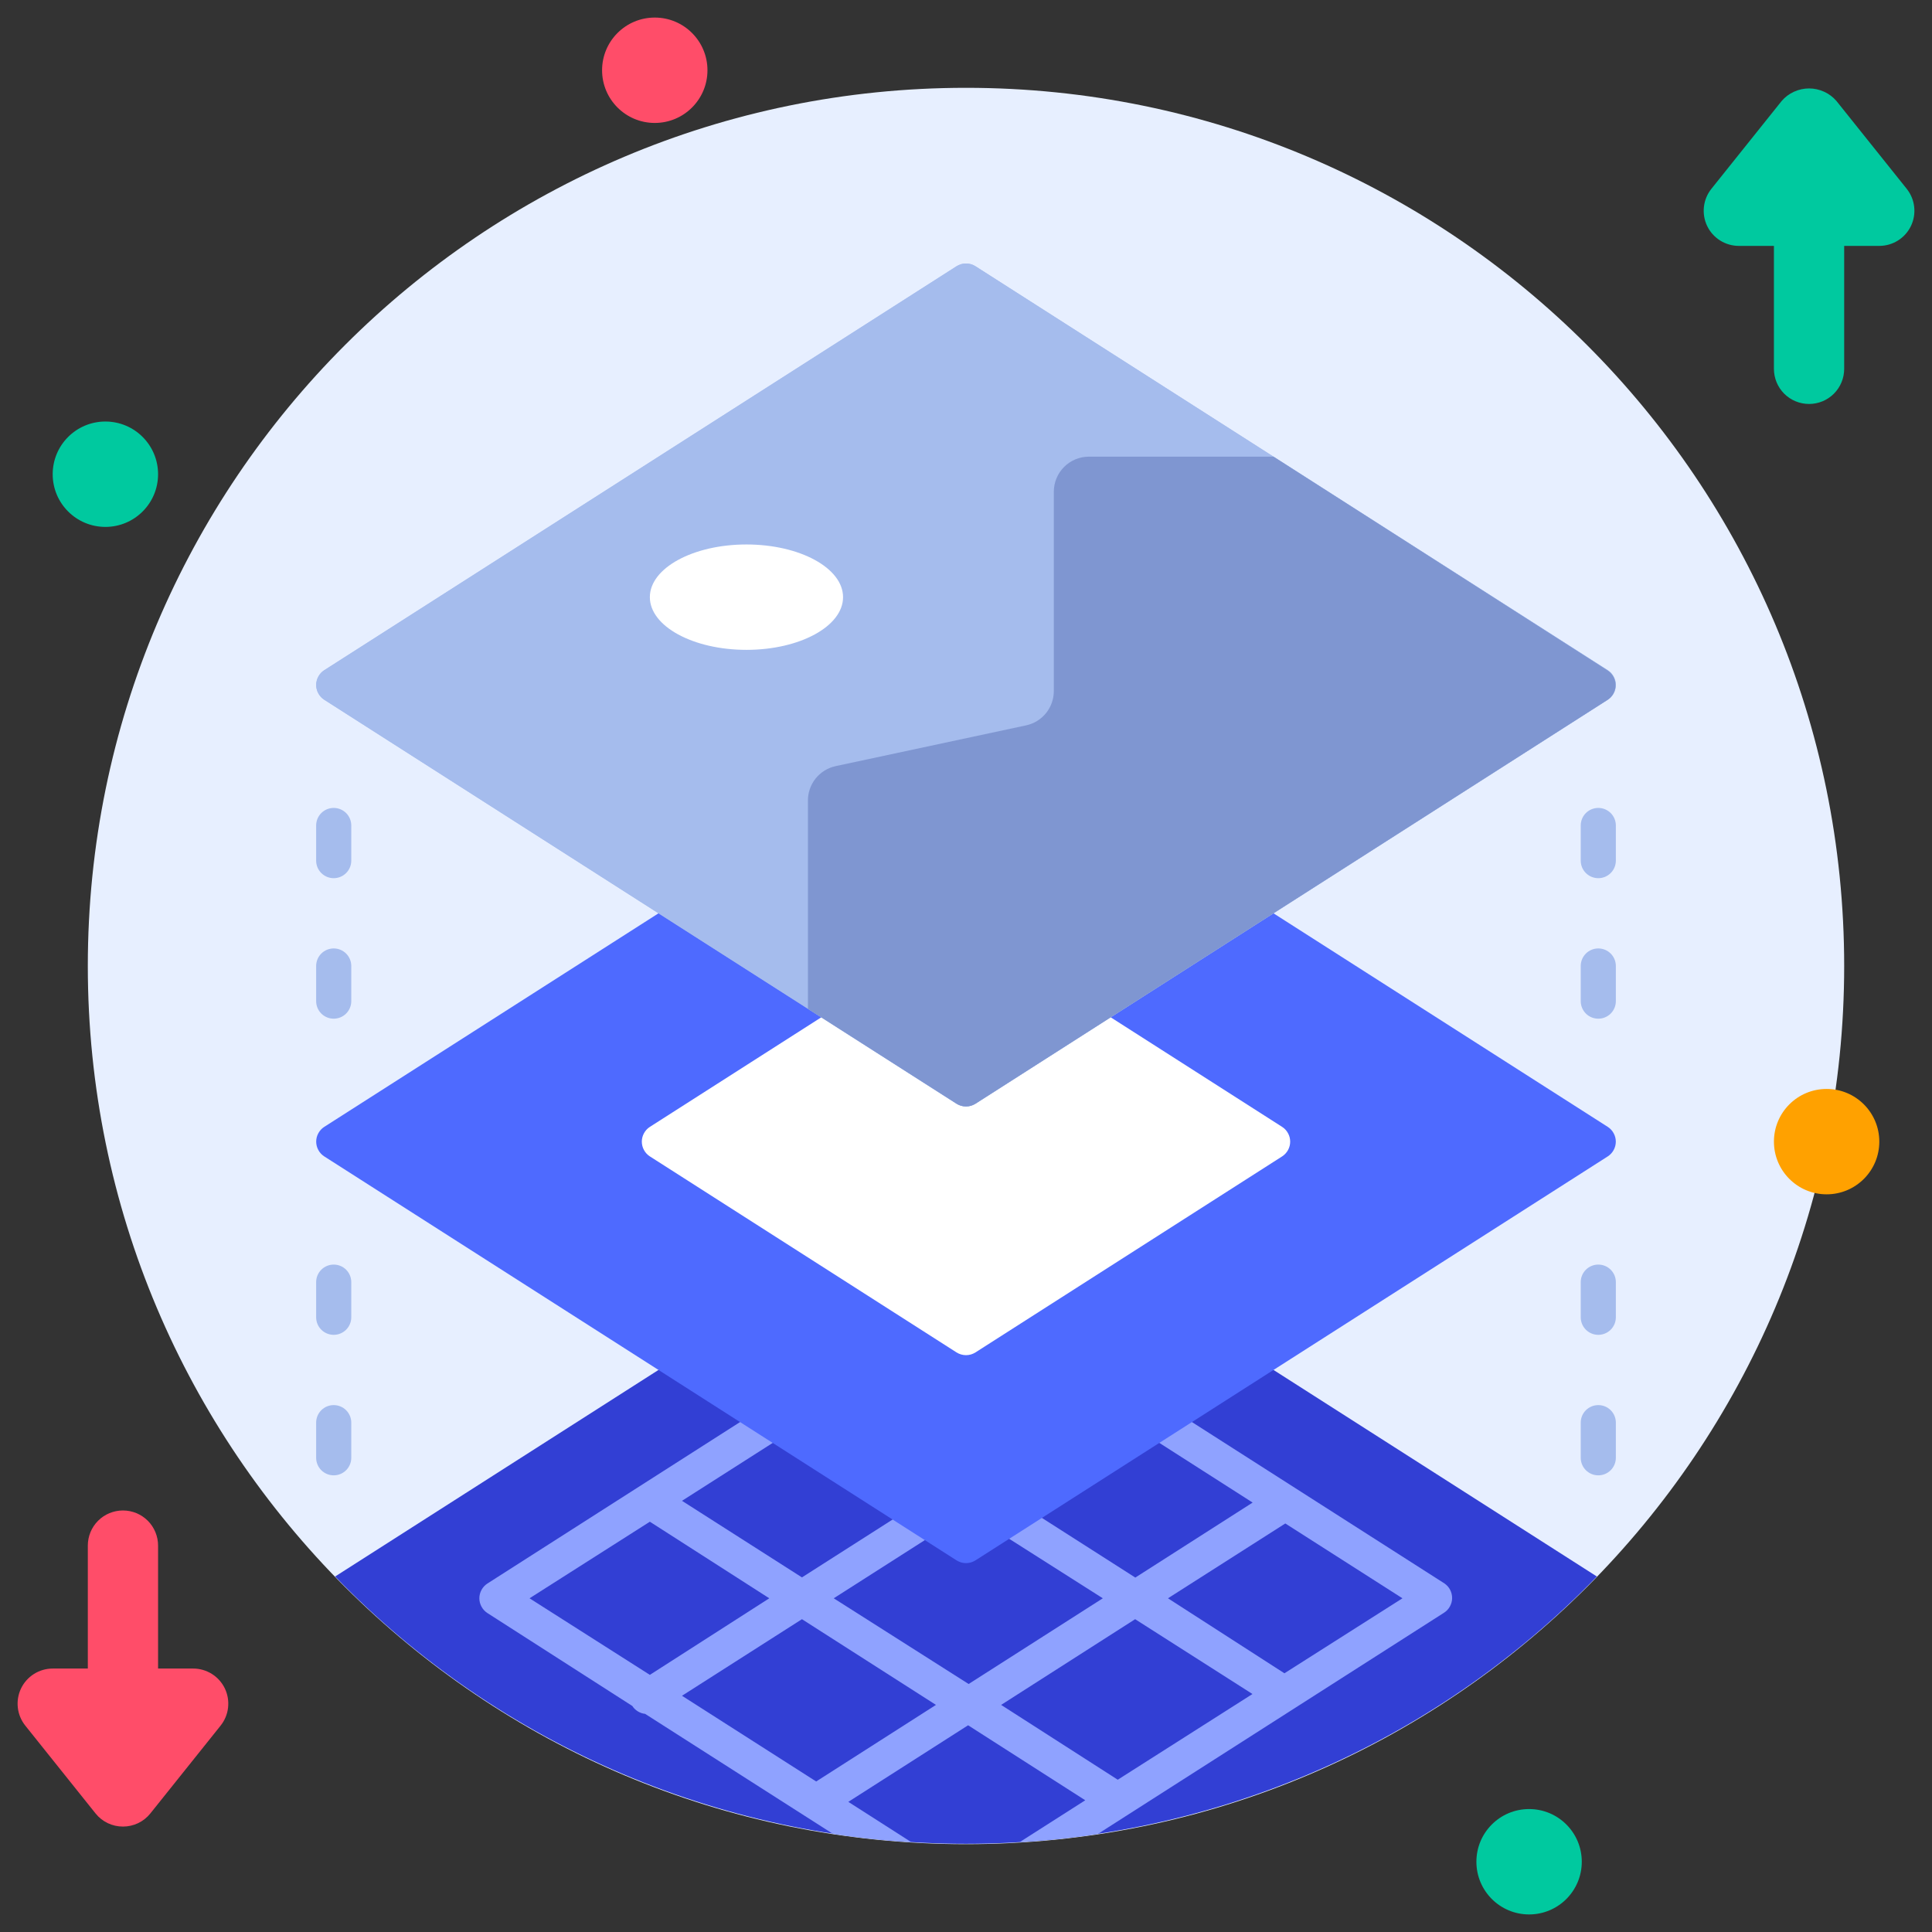 <svg width="44" height="44" viewBox="0 0 44 44" fill="none" xmlns="http://www.w3.org/2000/svg">
<rect x="0" y="0" width="44" height="44" fill="#333333" stroke="none"/>
<path d="M22 42C33.046 42 42 33.046 42 22C42 10.954 33.046 2 22 2C10.954 2 2 10.954 2 22C2 33.046 10.954 42 22 42Z" fill="#E7EFFF"/>
<path d="M14.912 2.8C15.575 2.8 16.112 2.263 16.112 1.6C16.112 0.937 15.575 0.4 14.912 0.4C14.249 0.4 13.712 0.937 13.712 1.6C13.712 2.263 14.249 2.8 14.912 2.8Z" fill="#FF4D69"/>
<path d="M41.6 27.2C42.263 27.2 42.8 26.663 42.8 26C42.8 25.337 42.263 24.8 41.6 24.8C40.937 24.8 40.4 25.337 40.4 26C40.4 26.663 40.937 27.2 41.6 27.2Z" fill="#FFA100"/>
<path d="M34.824 43.6C35.487 43.6 36.024 43.063 36.024 42.4C36.024 41.737 35.487 41.2 34.824 41.2C34.161 41.2 33.624 41.737 33.624 42.4C33.624 43.063 34.161 43.6 34.824 43.6Z" fill="#00C99F"/>
<path d="M2.4 12C3.063 12 3.6 11.463 3.6 10.8C3.6 10.137 3.063 9.6 2.4 9.6C1.737 9.6 1.2 10.137 1.2 10.8C1.2 11.463 1.737 12 2.4 12Z" fill="#00C99F"/>
<path d="M36.368 35.904C34.503 37.83 32.27 39.361 29.802 40.407C27.334 41.453 24.681 41.991 22 41.991C19.319 41.991 16.666 41.453 14.198 40.407C11.729 39.361 9.497 37.83 7.632 35.904L21.784 26.864C21.848 26.823 21.923 26.801 22 26.801C22.076 26.801 22.151 26.823 22.216 26.864L36.368 35.904Z" fill="#323FD4"/>
<path d="M32.9 36.064L22.216 29.236C22.151 29.195 22.076 29.173 22 29.173C21.923 29.173 21.848 29.195 21.784 29.236L11.1 36.064C11.044 36.1 10.998 36.15 10.966 36.209C10.934 36.267 10.917 36.333 10.917 36.4C10.917 36.467 10.934 36.533 10.966 36.591C10.998 36.65 11.044 36.7 11.1 36.736L14.4 38.852C14.432 38.902 14.475 38.944 14.526 38.975C14.576 39.006 14.633 39.026 14.692 39.032L18.968 41.764C19.556 41.856 20.148 41.916 20.752 41.952L19.32 41.036L22.048 39.292L24.716 41L23.224 41.952C23.828 41.916 24.424 41.856 25.008 41.764L32.888 36.728C32.943 36.693 32.989 36.644 33.02 36.587C33.052 36.529 33.07 36.465 33.071 36.399C33.072 36.334 33.057 36.269 33.027 36.21C32.998 36.152 32.954 36.102 32.9 36.064ZM28.528 34.22L25.856 35.928L22.8 33.976L25.476 32.268L28.528 34.22ZM22 30.048L24.732 31.792L22.06 33.5L19.328 31.756L22 30.048ZM18.584 32.232L21.316 33.976L18.264 35.924L15.532 34.18L18.584 32.232ZM12.06 36.4L14.8 34.656L17.52 36.4L14.8 38.144L12.06 36.4ZM18.588 40.572L15.532 38.62L18.264 36.876L21.316 38.828L18.588 40.572ZM18.988 36.4L22.044 34.448L25.116 36.4L22.06 38.352L18.988 36.4ZM25.456 40.532L22.8 38.828L25.852 36.876L28.524 38.58L25.456 40.532ZM29.252 38.108L26.6 36.4L29.272 34.696L31.94 36.4L29.252 38.108Z" fill="#8FA2FF"/>
<path d="M36.616 26.336L22.216 35.536C22.152 35.577 22.077 35.599 22 35.599C21.923 35.599 21.849 35.577 21.784 35.536L7.384 26.336C7.328 26.3 7.282 26.25 7.25 26.191C7.218 26.133 7.201 26.067 7.201 26C7.201 25.933 7.218 25.867 7.25 25.809C7.282 25.75 7.328 25.7 7.384 25.664L21.784 16.464C21.849 16.423 21.923 16.401 22 16.401C22.077 16.401 22.152 16.423 22.216 16.464L36.616 25.664C36.672 25.7 36.718 25.75 36.75 25.809C36.782 25.867 36.799 25.933 36.799 26C36.799 26.067 36.782 26.133 36.75 26.191C36.718 26.25 36.672 26.3 36.616 26.336Z" fill="#4E6AFF"/>
<path d="M14.8 25.664L21.784 21.2C21.849 21.159 21.924 21.137 22 21.137C22.077 21.137 22.152 21.159 22.216 21.2L29.2 25.664C29.256 25.7 29.302 25.75 29.334 25.809C29.366 25.867 29.383 25.933 29.383 26C29.383 26.067 29.366 26.133 29.334 26.191C29.302 26.25 29.256 26.3 29.2 26.336L22.216 30.8C22.152 30.841 22.077 30.863 22 30.863C21.924 30.863 21.849 30.841 21.784 30.8L14.8 26.336C14.744 26.3 14.698 26.25 14.666 26.191C14.634 26.133 14.617 26.067 14.617 26C14.617 25.933 14.634 25.867 14.666 25.809C14.698 25.75 14.744 25.7 14.8 25.664Z" fill="white"/>
<path d="M36.616 15.936L22.216 25.136C22.152 25.177 22.077 25.199 22 25.199C21.923 25.199 21.849 25.177 21.784 25.136L7.384 15.936C7.328 15.9 7.282 15.85 7.25 15.791C7.218 15.733 7.201 15.667 7.201 15.6C7.201 15.533 7.218 15.467 7.25 15.409C7.282 15.35 7.328 15.3 7.384 15.264L21.784 6.064C21.849 6.023 21.923 6.001 22 6.001C22.077 6.001 22.152 6.023 22.216 6.064L36.616 15.264C36.672 15.3 36.718 15.35 36.75 15.409C36.782 15.467 36.799 15.533 36.799 15.6C36.799 15.667 36.782 15.733 36.75 15.791C36.718 15.85 36.672 15.9 36.616 15.936Z" fill="#A5BCED"/>
<path d="M36.616 15.936L22.216 25.136C22.152 25.177 22.077 25.199 22 25.199C21.923 25.199 21.849 25.177 21.784 25.136L7.384 15.936C7.328 15.9 7.282 15.85 7.25 15.791C7.218 15.733 7.201 15.667 7.201 15.6C7.201 15.533 7.218 15.467 7.25 15.409C7.282 15.35 7.328 15.3 7.384 15.264L21.784 6.064C21.849 6.023 21.923 6.001 22 6.001C22.077 6.001 22.152 6.023 22.216 6.064L36.616 15.264C36.672 15.3 36.718 15.35 36.75 15.409C36.782 15.467 36.799 15.533 36.799 15.6C36.799 15.667 36.782 15.733 36.75 15.791C36.718 15.85 36.672 15.9 36.616 15.936Z" fill="#A5BCED"/>
<path d="M4.4 38H3.6V35.2C3.6 34.988 3.516 34.784 3.366 34.634C3.216 34.484 3.012 34.4 2.8 34.4C2.588 34.4 2.384 34.484 2.234 34.634C2.084 34.784 2 34.988 2 35.2V38H1.2C1.049 38 0.902 38.043 0.774 38.123C0.647 38.203 0.544 38.318 0.479 38.454C0.414 38.59 0.389 38.741 0.406 38.891C0.423 39.041 0.482 39.182 0.576 39.3L2.176 41.3C2.251 41.394 2.346 41.469 2.454 41.521C2.562 41.572 2.68 41.599 2.8 41.599C2.92 41.599 3.038 41.572 3.146 41.521C3.254 41.469 3.349 41.394 3.424 41.3L5.024 39.3C5.118 39.182 5.177 39.041 5.194 38.891C5.211 38.741 5.186 38.59 5.121 38.454C5.056 38.318 4.953 38.203 4.826 38.123C4.698 38.043 4.551 38 4.4 38Z" fill="#FF4D69"/>
<path d="M43.424 4.3L41.824 2.3C41.747 2.21 41.651 2.138 41.543 2.089C41.435 2.04 41.319 2.014 41.2 2.014C41.082 2.014 40.965 2.04 40.857 2.089C40.749 2.138 40.653 2.21 40.576 2.3L38.976 4.3C38.882 4.418 38.823 4.559 38.806 4.709C38.789 4.859 38.814 5.01 38.879 5.146C38.944 5.282 39.047 5.397 39.174 5.477C39.302 5.557 39.449 5.6 39.6 5.6H40.4V8.4C40.4 8.612 40.484 8.816 40.634 8.966C40.784 9.116 40.988 9.2 41.2 9.2C41.412 9.2 41.616 9.116 41.766 8.966C41.916 8.816 42 8.612 42 8.4V5.6H42.8C42.951 5.6 43.098 5.557 43.226 5.477C43.353 5.397 43.456 5.282 43.521 5.146C43.586 5.01 43.611 4.859 43.594 4.709C43.577 4.559 43.518 4.418 43.424 4.3Z" fill="#00C99F"/>
<path d="M36.616 15.936L22.216 25.136C22.151 25.177 22.077 25.199 22 25.199C21.923 25.199 21.848 25.177 21.784 25.136L18.4 22.976V18.248C18.396 18.062 18.457 17.88 18.572 17.734C18.687 17.588 18.85 17.487 19.032 17.448L23.368 16.52C23.55 16.481 23.713 16.38 23.828 16.234C23.943 16.088 24.004 15.906 24 15.72V11.2C24 10.988 24.084 10.784 24.234 10.634C24.384 10.484 24.588 10.4 24.8 10.4H29.004L36.604 15.264C36.661 15.299 36.708 15.348 36.741 15.406C36.774 15.464 36.792 15.53 36.793 15.597C36.794 15.664 36.779 15.73 36.748 15.789C36.717 15.848 36.672 15.899 36.616 15.936Z" fill="#7F96D1"/>
<path d="M17 14.8C18.215 14.8 19.2 14.263 19.2 13.6C19.2 12.937 18.215 12.4 17 12.4C15.785 12.4 14.8 12.937 14.8 13.6C14.8 14.263 15.785 14.8 17 14.8Z" fill="white"/>
<path d="M7.6 20C7.494 20 7.392 19.958 7.317 19.883C7.242 19.808 7.2 19.706 7.2 19.6V18.8C7.2 18.694 7.242 18.592 7.317 18.517C7.392 18.442 7.494 18.4 7.6 18.4C7.706 18.4 7.808 18.442 7.883 18.517C7.958 18.592 8 18.694 8 18.8V19.6C8 19.706 7.958 19.808 7.883 19.883C7.808 19.958 7.706 20 7.6 20Z" fill="#A5BCED"/>
<path d="M7.6 23.2C7.494 23.2 7.392 23.158 7.317 23.083C7.242 23.008 7.2 22.906 7.2 22.8V22C7.2 21.894 7.242 21.792 7.317 21.717C7.392 21.642 7.494 21.6 7.6 21.6C7.706 21.6 7.808 21.642 7.883 21.717C7.958 21.792 8 21.894 8 22V22.8C8 22.906 7.958 23.008 7.883 23.083C7.808 23.158 7.706 23.2 7.6 23.2Z" fill="#A5BCED"/>
<path d="M7.6 30.4C7.494 30.4 7.392 30.358 7.317 30.283C7.242 30.208 7.2 30.106 7.2 30V29.2C7.2 29.094 7.242 28.992 7.317 28.917C7.392 28.842 7.494 28.8 7.6 28.8C7.706 28.8 7.808 28.842 7.883 28.917C7.958 28.992 8 29.094 8 29.2V30C8 30.106 7.958 30.208 7.883 30.283C7.808 30.358 7.706 30.4 7.6 30.4Z" fill="#A5BCED"/>
<path d="M7.6 33.6C7.494 33.6 7.392 33.558 7.317 33.483C7.242 33.408 7.2 33.306 7.2 33.2V32.4C7.2 32.294 7.242 32.192 7.317 32.117C7.392 32.042 7.494 32 7.6 32C7.706 32 7.808 32.042 7.883 32.117C7.958 32.192 8 32.294 8 32.4V33.2C8 33.306 7.958 33.408 7.883 33.483C7.808 33.558 7.706 33.6 7.6 33.6Z" fill="#A5BCED"/>
<path d="M36.4 20C36.294 20 36.192 19.958 36.117 19.883C36.042 19.808 36 19.706 36 19.6V18.8C36 18.694 36.042 18.592 36.117 18.517C36.192 18.442 36.294 18.4 36.4 18.4C36.506 18.4 36.608 18.442 36.683 18.517C36.758 18.592 36.8 18.694 36.8 18.8V19.6C36.8 19.706 36.758 19.808 36.683 19.883C36.608 19.958 36.506 20 36.4 20Z" fill="#A5BCED"/>
<path d="M36.4 23.2C36.294 23.2 36.192 23.158 36.117 23.083C36.042 23.008 36 22.906 36 22.8V22C36 21.894 36.042 21.792 36.117 21.717C36.192 21.642 36.294 21.6 36.4 21.6C36.506 21.6 36.608 21.642 36.683 21.717C36.758 21.792 36.8 21.894 36.8 22V22.8C36.8 22.906 36.758 23.008 36.683 23.083C36.608 23.158 36.506 23.2 36.4 23.2Z" fill="#A5BCED"/>
<path d="M36.4 30.4C36.294 30.4 36.192 30.358 36.117 30.283C36.042 30.208 36 30.106 36 30V29.2C36 29.094 36.042 28.992 36.117 28.917C36.192 28.842 36.294 28.8 36.4 28.8C36.506 28.8 36.608 28.842 36.683 28.917C36.758 28.992 36.8 29.094 36.8 29.2V30C36.8 30.106 36.758 30.208 36.683 30.283C36.608 30.358 36.506 30.4 36.4 30.4Z" fill="#A5BCED"/>
<path d="M36.4 33.6C36.294 33.6 36.192 33.558 36.117 33.483C36.042 33.408 36 33.306 36 33.2V32.4C36 32.294 36.042 32.192 36.117 32.117C36.192 32.042 36.294 32 36.4 32C36.506 32 36.608 32.042 36.683 32.117C36.758 32.192 36.8 32.294 36.8 32.4V33.2C36.8 33.306 36.758 33.408 36.683 33.483C36.608 33.558 36.506 33.6 36.4 33.6Z" fill="#A5BCED"/>
</svg>
